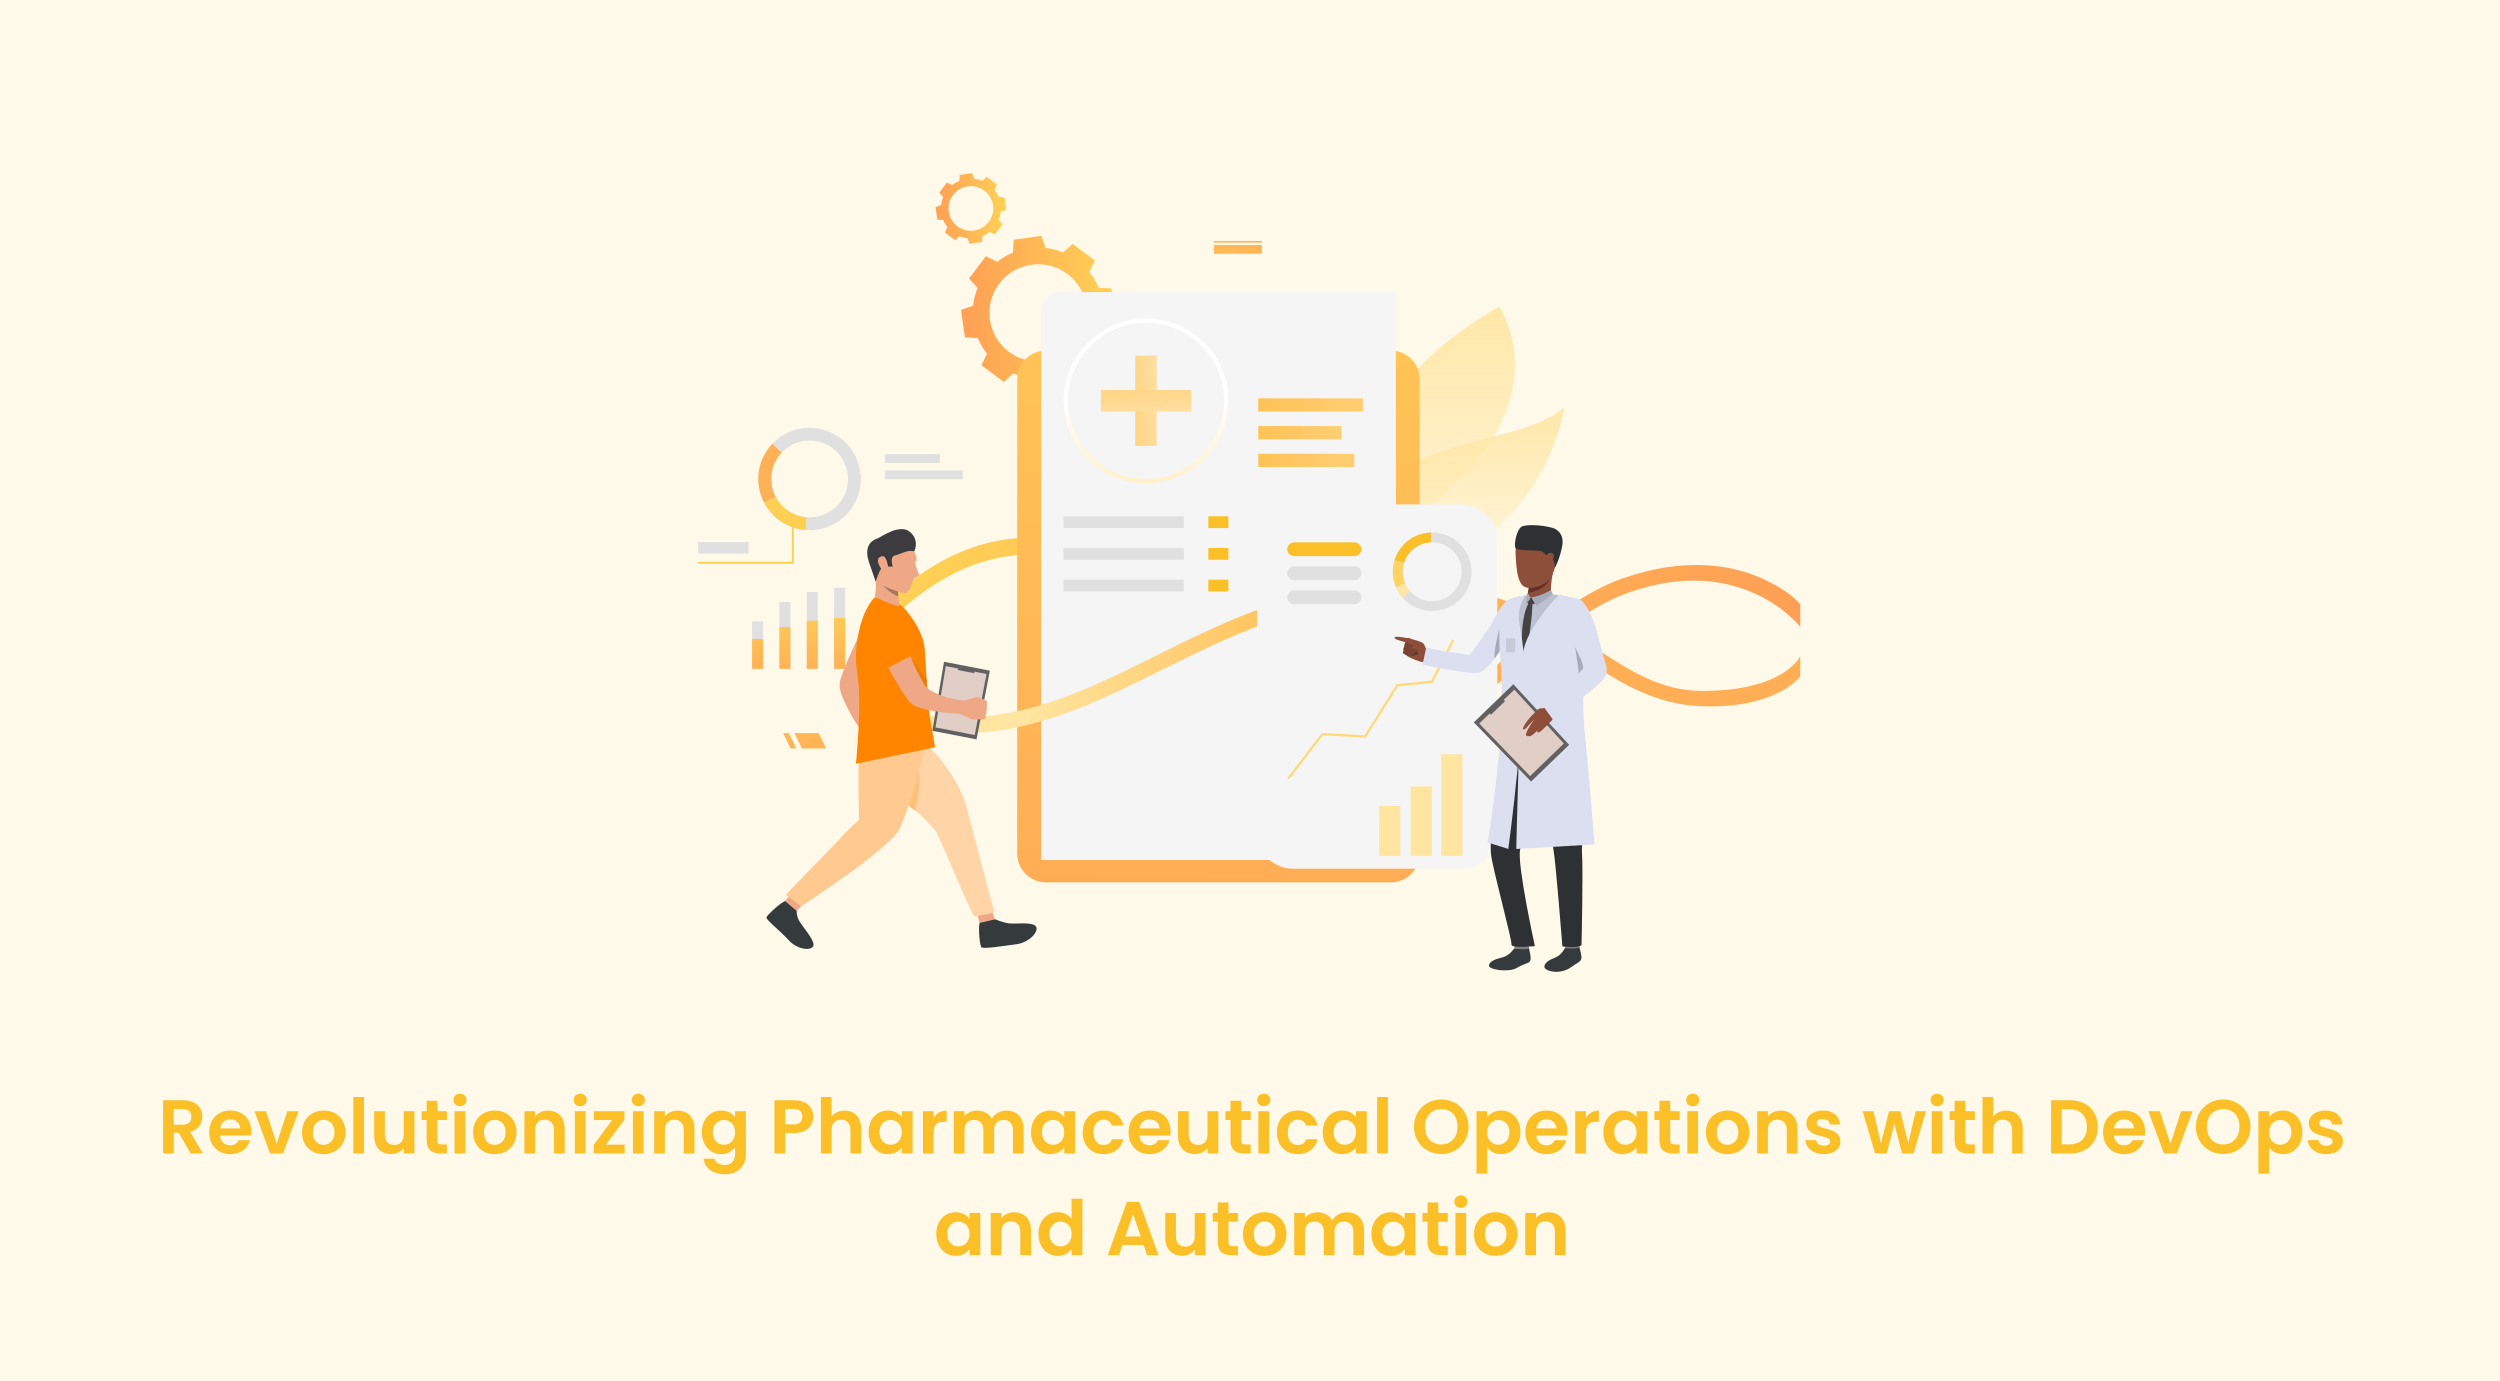 <svg width="590" height="326" viewBox="0 0 590 326" fill="none" xmlns="http://www.w3.org/2000/svg">
<rect width="590" height="326" fill="#FFF9E9"/>
<path d="M45.153 263.561C45.153 262.445 44.523 261.743 43.119 261.743H41.013V265.433H43.119C44.523 265.433 45.153 264.695 45.153 263.561ZM38.493 259.655H43.209C46.233 259.655 47.745 261.401 47.745 263.507C47.745 265.037 46.899 266.585 44.883 267.125L47.889 272.219H44.973L42.201 267.323H41.013V272.219H38.493V259.655ZM54.308 264.155C53.102 264.155 52.148 264.929 51.95 266.297H56.684C56.648 264.983 55.604 264.155 54.308 264.155ZM59.042 269.087C58.502 270.923 56.846 272.381 54.38 272.381C51.482 272.381 49.376 270.365 49.376 267.233C49.376 264.083 51.428 262.085 54.38 262.085C57.26 262.085 59.294 264.047 59.294 267.017C59.294 267.341 59.276 267.665 59.222 267.989H51.932C52.058 269.465 53.066 270.293 54.326 270.293C55.406 270.293 56 269.753 56.324 269.087H59.042ZM60.072 262.247H62.772L65.292 269.897L67.812 262.247H70.494L66.804 272.219H63.744L60.072 262.247ZM81.539 267.233C81.539 270.365 79.235 272.381 76.337 272.381C73.457 272.381 71.279 270.365 71.279 267.233C71.279 264.083 73.529 262.085 76.409 262.085C79.289 262.085 81.539 264.083 81.539 267.233ZM73.835 267.233C73.835 269.213 74.987 270.185 76.337 270.185C77.669 270.185 78.947 269.213 78.947 267.233C78.947 265.235 77.705 264.281 76.373 264.281C75.041 264.281 73.835 265.235 73.835 267.233ZM83.388 272.219V258.899H85.907V272.219H83.388ZM97.811 262.247V272.219H95.273V270.959C94.643 271.805 93.545 272.345 92.303 272.345C89.981 272.345 88.307 270.833 88.307 268.097V262.247H90.827V267.737C90.827 269.339 91.709 270.203 93.041 270.203C94.409 270.203 95.273 269.339 95.273 267.737V262.247H97.811ZM100.694 269.123V264.317H99.506V262.247H100.694V259.781H103.232V262.247H105.464V264.317H103.232V269.141C103.232 269.807 103.502 270.095 104.294 270.095H105.464V272.219H103.88C101.972 272.219 100.694 271.409 100.694 269.123ZM107.276 272.219V262.247H109.796V272.219H107.276ZM108.554 261.059C107.654 261.059 107.006 260.411 107.006 259.583C107.006 258.755 107.654 258.107 108.554 258.107C109.436 258.107 110.102 258.755 110.102 259.583C110.102 260.411 109.436 261.059 108.554 261.059ZM121.916 267.233C121.916 270.365 119.612 272.381 116.714 272.381C113.834 272.381 111.656 270.365 111.656 267.233C111.656 264.083 113.906 262.085 116.786 262.085C119.666 262.085 121.916 264.083 121.916 267.233ZM114.212 267.233C114.212 269.213 115.364 270.185 116.714 270.185C118.046 270.185 119.324 269.213 119.324 267.233C119.324 265.235 118.082 264.281 116.75 264.281C115.418 264.281 114.212 265.235 114.212 267.233ZM130.748 272.219V266.711C130.748 265.109 129.866 264.245 128.534 264.245C127.166 264.245 126.284 265.109 126.284 266.711V272.219H123.764V262.247H126.284V263.489C126.932 262.643 128.012 262.103 129.29 262.103C131.612 262.103 133.268 263.615 133.268 266.369V272.219H130.748ZM135.665 272.219V262.247H138.185V272.219H135.665ZM136.943 261.059C136.043 261.059 135.395 260.411 135.395 259.583C135.395 258.755 136.043 258.107 136.943 258.107C137.825 258.107 138.491 258.755 138.491 259.583C138.491 260.411 137.825 261.059 136.943 261.059ZM147.371 262.247V264.281L142.979 270.149H147.425V272.219H140.117V270.185L144.473 264.317H140.135V262.247H147.371ZM149.376 272.219V262.247H151.896V272.219H149.376ZM150.654 261.059C149.754 261.059 149.106 260.411 149.106 259.583C149.106 258.755 149.754 258.107 150.654 258.107C151.536 258.107 152.202 258.755 152.202 259.583C152.202 260.411 151.536 261.059 150.654 261.059ZM161.37 272.219V266.711C161.37 265.109 160.488 264.245 159.156 264.245C157.788 264.245 156.906 265.109 156.906 266.711V272.219H154.386V262.247H156.906V263.489C157.554 262.643 158.634 262.103 159.912 262.103C162.234 262.103 163.89 263.615 163.89 266.369V272.219H161.37ZM165.638 267.197C165.638 264.083 167.654 262.085 170.192 262.085C171.758 262.085 172.892 262.805 173.486 263.669V262.247H176.024V272.291C176.024 274.991 174.368 277.133 171.092 277.133C168.284 277.133 166.322 275.729 166.07 273.443H168.572C168.824 274.343 169.76 274.937 171.02 274.937C172.406 274.937 173.486 274.145 173.486 272.291V270.743C172.892 271.607 171.758 272.381 170.192 272.381C167.654 272.381 165.638 270.311 165.638 267.197ZM173.486 267.233C173.486 265.343 172.226 264.299 170.84 264.299C169.49 264.299 168.212 265.307 168.212 267.197C168.212 269.087 169.49 270.167 170.84 270.167C172.226 270.167 173.486 269.123 173.486 267.233ZM185.294 265.361H187.292C188.714 265.361 189.344 264.659 189.344 263.543C189.344 262.391 188.714 261.707 187.292 261.707H185.294V265.361ZM191.936 263.543C191.936 265.451 190.64 267.395 187.4 267.395H185.294V272.219H182.774V259.655H187.4C190.424 259.655 191.936 261.365 191.936 263.543ZM193.725 272.219V258.899H196.245V263.489C196.893 262.643 198.009 262.103 199.341 262.103C201.591 262.103 203.229 263.615 203.229 266.369V272.219H200.709V266.711C200.709 265.109 199.827 264.245 198.495 264.245C197.127 264.245 196.245 265.109 196.245 266.711V272.219H193.725ZM204.978 267.197C204.978 264.083 206.994 262.085 209.532 262.085C211.134 262.085 212.232 262.841 212.826 263.669V262.247H215.364V272.219H212.826V270.761C212.232 271.625 211.098 272.381 209.514 272.381C206.994 272.381 204.978 270.311 204.978 267.197ZM212.826 267.233C212.826 265.343 211.566 264.299 210.18 264.299C208.83 264.299 207.552 265.307 207.552 267.197C207.552 269.087 208.83 270.167 210.18 270.167C211.566 270.167 212.826 269.123 212.826 267.233ZM220.345 267.251V272.219H217.825V262.247H220.345V263.795C220.975 262.769 222.019 262.103 223.405 262.103V264.749H222.739C221.245 264.749 220.345 265.325 220.345 267.251ZM239.052 272.219V266.711C239.052 265.127 238.17 264.299 236.838 264.299C235.488 264.299 234.606 265.127 234.606 266.711V272.219H232.086V266.711C232.086 265.127 231.204 264.299 229.872 264.299C228.504 264.299 227.622 265.127 227.622 266.711V272.219H225.102V262.247H227.622V263.453C228.252 262.625 229.314 262.103 230.556 262.103C232.104 262.103 233.382 262.769 234.066 264.011C234.714 262.877 236.028 262.103 237.486 262.103C239.88 262.103 241.572 263.615 241.572 266.369V272.219H239.052ZM243.316 267.197C243.316 264.083 245.332 262.085 247.87 262.085C249.472 262.085 250.57 262.841 251.164 263.669V262.247H253.702V272.219H251.164V270.761C250.57 271.625 249.436 272.381 247.852 272.381C245.332 272.381 243.316 270.311 243.316 267.197ZM251.164 267.233C251.164 265.343 249.904 264.299 248.518 264.299C247.168 264.299 245.89 265.307 245.89 267.197C245.89 269.087 247.168 270.167 248.518 270.167C249.904 270.167 251.164 269.123 251.164 267.233ZM255.515 267.233C255.515 264.101 257.567 262.085 260.447 262.085C262.931 262.085 264.605 263.381 265.145 265.613H262.427C262.139 264.767 261.473 264.227 260.429 264.227C259.025 264.227 258.089 265.289 258.089 267.233C258.089 269.177 259.025 270.221 260.429 270.221C261.473 270.221 262.121 269.753 262.427 268.853H265.145C264.605 270.977 262.931 272.381 260.447 272.381C257.567 272.381 255.515 270.365 255.515 267.233ZM271.275 264.155C270.069 264.155 269.115 264.929 268.917 266.297H273.651C273.615 264.983 272.571 264.155 271.275 264.155ZM276.009 269.087C275.469 270.923 273.813 272.381 271.347 272.381C268.449 272.381 266.343 270.365 266.343 267.233C266.343 264.083 268.395 262.085 271.347 262.085C274.227 262.085 276.261 264.047 276.261 267.017C276.261 267.341 276.243 267.665 276.189 267.989H268.899C269.025 269.465 270.033 270.293 271.293 270.293C272.373 270.293 272.967 269.753 273.291 269.087H276.009ZM287.514 262.247V272.219H284.976V270.959C284.346 271.805 283.248 272.345 282.006 272.345C279.684 272.345 278.01 270.833 278.01 268.097V262.247H280.53V267.737C280.53 269.339 281.412 270.203 282.744 270.203C284.112 270.203 284.976 269.339 284.976 267.737V262.247H287.514ZM290.397 269.123V264.317H289.209V262.247H290.397V259.781H292.935V262.247H295.167V264.317H292.935V269.141C292.935 269.807 293.205 270.095 293.997 270.095H295.167V272.219H293.583C291.675 272.219 290.397 271.409 290.397 269.123ZM296.979 272.219V262.247H299.499V272.219H296.979ZM298.257 261.059C297.357 261.059 296.709 260.411 296.709 259.583C296.709 258.755 297.357 258.107 298.257 258.107C299.139 258.107 299.805 258.755 299.805 259.583C299.805 260.411 299.139 261.059 298.257 261.059ZM301.341 267.233C301.341 264.101 303.393 262.085 306.273 262.085C308.757 262.085 310.431 263.381 310.971 265.613H308.253C307.965 264.767 307.299 264.227 306.255 264.227C304.851 264.227 303.915 265.289 303.915 267.233C303.915 269.177 304.851 270.221 306.255 270.221C307.299 270.221 307.947 269.753 308.253 268.853H310.971C310.431 270.977 308.757 272.381 306.273 272.381C303.393 272.381 301.341 270.365 301.341 267.233ZM312.169 267.197C312.169 264.083 314.185 262.085 316.723 262.085C318.325 262.085 319.423 262.841 320.017 263.669V262.247H322.555V272.219H320.017V270.761C319.423 271.625 318.289 272.381 316.705 272.381C314.185 272.381 312.169 270.311 312.169 267.197ZM320.017 267.233C320.017 265.343 318.757 264.299 317.371 264.299C316.021 264.299 314.743 265.307 314.743 267.197C314.743 269.087 316.021 270.167 317.371 270.167C318.757 270.167 320.017 269.123 320.017 267.233ZM325.016 272.219V258.899H327.536V272.219H325.016ZM346.573 265.901C346.573 269.681 343.711 272.345 340.147 272.345C336.601 272.345 333.703 269.681 333.703 265.901C333.703 262.139 336.601 259.475 340.147 259.475C343.729 259.475 346.573 262.139 346.573 265.901ZM336.295 265.901C336.295 268.457 337.861 270.095 340.147 270.095C342.415 270.095 343.981 268.457 343.981 265.901C343.981 263.345 342.415 261.743 340.147 261.743C337.861 261.743 336.295 263.345 336.295 265.901ZM350.968 263.687C351.562 262.841 352.714 262.085 354.262 262.085C356.818 262.085 358.816 264.083 358.816 267.197C358.816 270.311 356.818 272.381 354.262 272.381C352.696 272.381 351.58 271.607 350.968 270.797V276.971H348.448V262.247H350.968V263.687ZM356.242 267.197C356.242 265.307 354.964 264.299 353.596 264.299C352.246 264.299 350.968 265.343 350.968 267.233C350.968 269.123 352.246 270.167 353.596 270.167C354.964 270.167 356.242 269.087 356.242 267.197ZM364.931 264.155C363.725 264.155 362.771 264.929 362.573 266.297H367.307C367.271 264.983 366.227 264.155 364.931 264.155ZM369.665 269.087C369.125 270.923 367.469 272.381 365.003 272.381C362.105 272.381 359.999 270.365 359.999 267.233C359.999 264.083 362.051 262.085 365.003 262.085C367.883 262.085 369.917 264.047 369.917 267.017C369.917 267.341 369.899 267.665 369.845 267.989H362.555C362.681 269.465 363.689 270.293 364.949 270.293C366.029 270.293 366.623 269.753 366.947 269.087H369.665ZM374.277 267.251V272.219H371.757V262.247H374.277V263.795C374.907 262.769 375.951 262.103 377.337 262.103V264.749H376.671C375.177 264.749 374.277 265.325 374.277 267.251ZM378.386 267.197C378.386 264.083 380.402 262.085 382.94 262.085C384.542 262.085 385.64 262.841 386.234 263.669V262.247H388.772V272.219H386.234V270.761C385.64 271.625 384.506 272.381 382.922 272.381C380.402 272.381 378.386 270.311 378.386 267.197ZM386.234 267.233C386.234 265.343 384.974 264.299 383.588 264.299C382.238 264.299 380.96 265.307 380.96 267.197C380.96 269.087 382.238 270.167 383.588 270.167C384.974 270.167 386.234 269.123 386.234 267.233ZM391.629 269.123V264.317H390.441V262.247H391.629V259.781H394.167V262.247H396.399V264.317H394.167V269.141C394.167 269.807 394.437 270.095 395.229 270.095H396.399V272.219H394.815C392.907 272.219 391.629 271.409 391.629 269.123ZM398.212 272.219V262.247H400.732V272.219H398.212ZM399.49 261.059C398.59 261.059 397.942 260.411 397.942 259.583C397.942 258.755 398.59 258.107 399.49 258.107C400.372 258.107 401.038 258.755 401.038 259.583C401.038 260.411 400.372 261.059 399.49 261.059ZM412.851 267.233C412.851 270.365 410.547 272.381 407.649 272.381C404.769 272.381 402.591 270.365 402.591 267.233C402.591 264.083 404.841 262.085 407.721 262.085C410.601 262.085 412.851 264.083 412.851 267.233ZM405.147 267.233C405.147 269.213 406.299 270.185 407.649 270.185C408.981 270.185 410.259 269.213 410.259 267.233C410.259 265.235 409.017 264.281 407.685 264.281C406.353 264.281 405.147 265.235 405.147 267.233ZM421.684 272.219V266.711C421.684 265.109 420.802 264.245 419.47 264.245C418.102 264.245 417.22 265.109 417.22 266.711V272.219H414.7V262.247H417.22V263.489C417.868 262.643 418.948 262.103 420.226 262.103C422.548 262.103 424.204 263.615 424.204 266.369V272.219H421.684ZM434.34 269.375C434.34 271.085 432.846 272.381 430.416 272.381C427.914 272.381 426.168 270.923 426.06 269.069H428.598C428.688 269.825 429.39 270.401 430.398 270.401C431.388 270.401 431.928 269.951 431.928 269.375C431.928 267.593 426.294 268.727 426.294 265.073C426.294 263.417 427.77 262.085 430.236 262.085C432.648 262.085 434.106 263.399 434.25 265.379H431.838C431.766 264.605 431.154 264.083 430.164 264.083C429.228 264.083 428.742 264.461 428.742 265.037C428.742 266.855 434.268 265.721 434.34 269.375ZM442.516 272.219L439.582 262.247H442.138L443.902 269.843L445.81 262.247H448.474L450.346 269.825L452.11 262.247H454.522L451.606 272.219H448.888L447.07 265.253L445.252 272.219H442.516ZM455.886 272.219V262.247H458.406V272.219H455.886ZM457.164 261.059C456.264 261.059 455.616 260.411 455.616 259.583C455.616 258.755 456.264 258.107 457.164 258.107C458.046 258.107 458.712 258.755 458.712 259.583C458.712 260.411 458.046 261.059 457.164 261.059ZM461.291 269.123V264.317H460.103V262.247H461.291V259.781H463.829V262.247H466.061V264.317H463.829V269.141C463.829 269.807 464.099 270.095 464.891 270.095H466.061V272.219H464.477C462.569 272.219 461.291 271.409 461.291 269.123ZM467.874 272.219V258.899H470.394V263.489C471.042 262.643 472.158 262.103 473.49 262.103C475.74 262.103 477.378 263.615 477.378 266.369V272.219H474.858V266.711C474.858 265.109 473.976 264.245 472.644 264.245C471.276 264.245 470.394 265.109 470.394 266.711V272.219H467.874ZM488.455 259.655C492.469 259.655 495.079 262.139 495.079 265.955C495.079 269.753 492.469 272.219 488.455 272.219H484.063V259.655H488.455ZM486.583 270.077H488.365C491.011 270.077 492.505 268.565 492.505 265.955C492.505 263.345 491.011 261.779 488.365 261.779H486.583V270.077ZM501.25 264.155C500.044 264.155 499.09 264.929 498.892 266.297H503.626C503.59 264.983 502.546 264.155 501.25 264.155ZM505.984 269.087C505.444 270.923 503.788 272.381 501.322 272.381C498.424 272.381 496.318 270.365 496.318 267.233C496.318 264.083 498.37 262.085 501.322 262.085C504.202 262.085 506.236 264.047 506.236 267.017C506.236 267.341 506.218 267.665 506.164 267.989H498.874C499 269.465 500.008 270.293 501.268 270.293C502.348 270.293 502.942 269.753 503.266 269.087H505.984ZM507.013 262.247H509.713L512.233 269.897L514.753 262.247H517.435L513.745 272.219H510.685L507.013 262.247ZM531.108 265.901C531.108 269.681 528.246 272.345 524.682 272.345C521.136 272.345 518.238 269.681 518.238 265.901C518.238 262.139 521.136 259.475 524.682 259.475C528.264 259.475 531.108 262.139 531.108 265.901ZM520.83 265.901C520.83 268.457 522.396 270.095 524.682 270.095C526.95 270.095 528.516 268.457 528.516 265.901C528.516 263.345 526.95 261.743 524.682 261.743C522.396 261.743 520.83 263.345 520.83 265.901ZM535.503 263.687C536.097 262.841 537.249 262.085 538.797 262.085C541.353 262.085 543.351 264.083 543.351 267.197C543.351 270.311 541.353 272.381 538.797 272.381C537.231 272.381 536.115 271.607 535.503 270.797V276.971H532.983V262.247H535.503V263.687ZM540.777 267.197C540.777 265.307 539.499 264.299 538.131 264.299C536.781 264.299 535.503 265.343 535.503 267.233C535.503 269.123 536.781 270.167 538.131 270.167C539.499 270.167 540.777 269.087 540.777 267.197ZM552.922 269.375C552.922 271.085 551.428 272.381 548.998 272.381C546.496 272.381 544.75 270.923 544.642 269.069H547.18C547.27 269.825 547.972 270.401 548.98 270.401C549.97 270.401 550.51 269.951 550.51 269.375C550.51 267.593 544.876 268.727 544.876 265.073C544.876 263.417 546.352 262.085 548.818 262.085C551.23 262.085 552.688 263.399 552.832 265.379H550.42C550.348 264.605 549.736 264.083 548.746 264.083C547.81 264.083 547.324 264.461 547.324 265.037C547.324 266.855 552.85 265.721 552.922 269.375ZM220.965 291.197C220.965 288.083 222.981 286.085 225.519 286.085C227.121 286.085 228.219 286.841 228.813 287.669V286.247H231.351V296.219H228.813V294.761C228.219 295.625 227.085 296.381 225.501 296.381C222.981 296.381 220.965 294.311 220.965 291.197ZM228.813 291.233C228.813 289.343 227.553 288.299 226.167 288.299C224.817 288.299 223.539 289.307 223.539 291.197C223.539 293.087 224.817 294.167 226.167 294.167C227.553 294.167 228.813 293.123 228.813 291.233ZM240.796 296.219V290.711C240.796 289.109 239.914 288.245 238.582 288.245C237.214 288.245 236.332 289.109 236.332 290.711V296.219H233.812V286.247H236.332V287.489C236.98 286.643 238.06 286.103 239.338 286.103C241.66 286.103 243.316 287.615 243.316 290.369V296.219H240.796ZM245.065 291.197C245.065 288.083 247.081 286.085 249.637 286.085C250.951 286.085 252.211 286.697 252.895 287.633V282.899H255.451V296.219H252.895V294.743C252.301 295.661 251.185 296.381 249.619 296.381C247.081 296.381 245.065 294.311 245.065 291.197ZM252.913 291.233C252.913 289.343 251.653 288.299 250.267 288.299C248.917 288.299 247.639 289.307 247.639 291.197C247.639 293.087 248.917 294.167 250.267 294.167C251.653 294.167 252.913 293.123 252.913 291.233ZM270.733 296.219L269.905 293.825H264.901L264.073 296.219H261.427L265.945 283.637H268.879L273.397 296.219H270.733ZM269.221 291.809L267.403 286.553L265.585 291.809H269.221ZM284.5 286.247V296.219H281.962V294.959C281.332 295.805 280.234 296.345 278.992 296.345C276.67 296.345 274.996 294.833 274.996 292.097V286.247H277.516V291.737C277.516 293.339 278.398 294.203 279.73 294.203C281.098 294.203 281.962 293.339 281.962 291.737V286.247H284.5ZM287.382 293.123V288.317H286.194V286.247H287.382V283.781H289.92V286.247H292.152V288.317H289.92V293.141C289.92 293.807 290.19 294.095 290.982 294.095H292.152V296.219H290.568C288.66 296.219 287.382 295.409 287.382 293.123ZM303.595 291.233C303.595 294.365 301.291 296.381 298.393 296.381C295.513 296.381 293.335 294.365 293.335 291.233C293.335 288.083 295.585 286.085 298.465 286.085C301.345 286.085 303.595 288.083 303.595 291.233ZM295.891 291.233C295.891 293.213 297.043 294.185 298.393 294.185C299.725 294.185 301.003 293.213 301.003 291.233C301.003 289.235 299.761 288.281 298.429 288.281C297.097 288.281 295.891 289.235 295.891 291.233ZM319.393 296.219V290.711C319.393 289.127 318.511 288.299 317.179 288.299C315.829 288.299 314.947 289.127 314.947 290.711V296.219H312.427V290.711C312.427 289.127 311.545 288.299 310.213 288.299C308.845 288.299 307.963 289.127 307.963 290.711V296.219H305.443V286.247H307.963V287.453C308.593 286.625 309.655 286.103 310.897 286.103C312.445 286.103 313.723 286.769 314.407 288.011C315.055 286.877 316.369 286.103 317.827 286.103C320.221 286.103 321.913 287.615 321.913 290.369V296.219H319.393ZM323.656 291.197C323.656 288.083 325.673 286.085 328.211 286.085C329.813 286.085 330.911 286.841 331.505 287.669V286.247H334.043V296.219H331.505V294.761C330.911 295.625 329.777 296.381 328.193 296.381C325.673 296.381 323.656 294.311 323.656 291.197ZM331.505 291.233C331.505 289.343 330.245 288.299 328.859 288.299C327.509 288.299 326.231 289.307 326.231 291.197C326.231 293.087 327.509 294.167 328.859 294.167C330.245 294.167 331.505 293.123 331.505 291.233ZM336.9 293.123V288.317H335.712V286.247H336.9V283.781H339.438V286.247H341.67V288.317H339.438V293.141C339.438 293.807 339.708 294.095 340.5 294.095H341.67V296.219H340.086C338.178 296.219 336.9 295.409 336.9 293.123ZM343.482 296.219V286.247H346.002V296.219H343.482ZM344.76 285.059C343.86 285.059 343.212 284.411 343.212 283.583C343.212 282.755 343.86 282.107 344.76 282.107C345.642 282.107 346.308 282.755 346.308 283.583C346.308 284.411 345.642 285.059 344.76 285.059ZM358.122 291.233C358.122 294.365 355.818 296.381 352.92 296.381C350.04 296.381 347.862 294.365 347.862 291.233C347.862 288.083 350.112 286.085 352.992 286.085C355.872 286.085 358.122 288.083 358.122 291.233ZM350.418 291.233C350.418 293.213 351.57 294.185 352.92 294.185C354.252 294.185 355.53 293.213 355.53 291.233C355.53 289.235 354.288 288.281 352.956 288.281C351.624 288.281 350.418 289.235 350.418 291.233ZM366.955 296.219V290.711C366.955 289.109 366.073 288.245 364.741 288.245C363.373 288.245 362.491 289.109 362.491 290.711V296.219H359.971V286.247H362.491V287.489C363.139 286.643 364.219 286.103 365.497 286.103C367.819 286.103 369.475 287.615 369.475 290.369V296.219H366.955Z" fill="#FBC028"/>
<path d="M479 26H111V253.604H479V26Z" fill="#FFF9E9"/>
<path d="M230.745 79.793C231.305 81.135 232.046 82.371 232.932 83.478L231.632 86.201L234.258 88.168L236.883 90.134L239.137 88.126C240.45 88.666 241.846 89.03 243.292 89.191L244.301 92.032L247.55 91.569L250.799 91.106L250.97 88.096C252.313 87.537 253.551 86.797 254.66 85.912L257.387 87.211L259.356 84.589L261.325 81.967L259.314 79.716C259.855 78.405 260.22 77.011 260.38 75.566L263.226 74.559L262.762 71.315L262.298 68.07L259.284 67.9C258.724 66.558 257.984 65.322 257.097 64.215L258.397 61.491L255.772 59.525L253.146 57.558L250.892 59.567C249.579 59.026 248.183 58.662 246.737 58.502L245.73 55.66L242.481 56.123L239.232 56.587L239.061 59.597C237.717 60.155 236.48 60.895 235.371 61.78L232.644 60.482L230.675 63.104L228.706 65.726L230.717 67.977C230.176 69.288 229.811 70.682 229.65 72.126L226.805 73.133L227.268 76.378L227.732 79.622L230.747 79.793H230.745ZM243.389 62.477C249.677 61.58 255.503 65.945 256.401 72.223C257.299 78.502 252.93 84.32 246.641 85.217C240.353 86.114 234.528 81.749 233.63 75.471C232.732 69.191 237.102 63.374 243.389 62.477Z" fill="url(#paint0_linear_2017_34884)"/>
<path d="M222.596 51.926C222.853 52.541 223.192 53.107 223.599 53.615L223.003 54.863L224.207 55.764L225.41 56.666L226.444 55.745C227.045 55.993 227.686 56.159 228.348 56.233L228.811 57.536L230.3 57.324L231.789 57.111L231.868 55.731C232.483 55.475 233.051 55.136 233.559 54.73L234.809 55.325L235.712 54.123L236.614 52.922L235.693 51.89C235.941 51.289 236.107 50.649 236.181 49.988L237.486 49.527L237.273 48.04L237.06 46.552L235.679 46.474C235.422 45.859 235.083 45.292 234.676 44.785L235.272 43.536L234.069 42.635L232.865 41.734L231.832 42.654C231.23 42.406 230.589 42.24 229.927 42.166L229.465 40.863L227.975 41.076L226.486 41.289L226.407 42.669C225.792 42.925 225.224 43.264 224.716 43.671L223.466 43.076L222.563 44.277L221.661 45.479L222.583 46.511C222.334 47.112 222.168 47.752 222.094 48.413L220.789 48.875L221.002 50.362L221.215 51.85L222.596 51.928V51.926ZM228.392 43.987C231.276 43.576 233.946 45.577 234.357 48.455C234.768 51.334 232.765 54.001 229.883 54.411C227 54.822 224.33 52.822 223.918 49.944C223.507 47.064 225.51 44.398 228.392 43.987Z" fill="url(#paint1_linear_2017_34884)"/>
<path d="M284.784 117H284.023V196.679H284.784V117Z" fill="#F3F3F3"/>
<path d="M292.589 107.184H284.391V109.26H292.589V107.184Z" fill="white"/>
<path d="M290.95 111.027H284.391V113.104H290.95V111.027Z" fill="white"/>
<path d="M293.376 201.402H284.773V204.171H293.376V201.402Z" fill="white"/>
<path d="M315.963 89.223C315.963 89.223 332.604 108.925 322.048 121.684C311.492 134.442 308.588 121.933 308.588 121.933C308.588 121.933 302.27 123.104 313.212 107.146C318.37 99.625 315.963 89.223 315.963 89.223Z" fill="url(#paint2_linear_2017_34884)"/>
<path d="M353.812 72.344C353.812 72.344 366.766 91.311 344.213 113.16C321.66 135.009 323.337 148.04 323.337 148.04C323.337 148.04 300.278 103.261 353.813 72.344H353.812Z" fill="url(#paint3_linear_2017_34884)"/>
<path d="M319.335 138.649C310.305 139.463 320.783 115.082 334.889 108.717C348.996 102.352 360.931 102.891 369.179 96.176C369.179 96.176 363.8 134.642 319.335 138.649Z" fill="url(#paint4_linear_2017_34884)"/>
<path d="M263.284 117H262.523V196.679H263.284V117Z" fill="#F3F3F3"/>
<path d="M317.362 117H316.602V196.679H317.362V117Z" fill="#F3F3F3"/>
<path d="M221.787 107.184H208.836V109.26H221.787V107.184Z" fill="#E0E0E0"/>
<path d="M227.207 111.027H208.836V113.104H227.207V111.027Z" fill="#E0E0E0"/>
<path d="M277.518 107.184H262.312V109.26H277.518V107.184Z" fill="white"/>
<path d="M272.035 111.027H262.312V113.104H272.035V111.027Z" fill="white"/>
<path d="M326.783 107.184H317.359V109.26H326.783V107.184Z" fill="white"/>
<path d="M328.342 111.027H317.359V113.104H328.342V111.027Z" fill="white"/>
<path d="M271.493 201.402H262.891V204.171H271.493V201.402Z" fill="white"/>
<path d="M325.962 201.402H317.359V204.171H325.962V201.402Z" fill="white"/>
<path d="M328.544 172.107C340.992 172.107 350.867 163.746 360.533 155.563C367.863 149.357 375.467 143.011 384.244 139.882C411.033 130.33 424.738 147.772 424.861 147.925V142.62C424.716 142.438 422.272 139.268 415.199 136.241C408.759 133.486 397.956 131.287 383.053 136.463C373.612 139.743 365.771 146.381 358.189 152.802C342.807 165.825 329.522 177.072 306.452 159.455C288.978 146.111 272.507 133.396 256.3 128.751C240.448 124.207 223.922 127.533 208.453 142.982L208.567 147.8C241.427 114.841 269.406 135.722 304.251 162.33C313.481 169.378 321.433 172.107 328.544 172.108V172.107Z" fill="url(#paint5_linear_2017_34884)"/>
<path d="M180.098 146.645H177.5V157.849H180.098V146.645Z" fill="#E0E0E0"/>
<path d="M186.544 142.09H183.945V157.847H186.544V142.09Z" fill="#E0E0E0"/>
<path d="M192.997 139.719H190.398V157.85H192.997V139.719Z" fill="#E0E0E0"/>
<path d="M199.45 138.727H196.852V157.848H199.45V138.727Z" fill="#E0E0E0"/>
<path d="M180.098 150.816H177.5V157.846H180.098V150.816Z" fill="url(#paint6_linear_2017_34884)"/>
<path d="M186.544 147.961H183.945V157.846H186.544V147.961Z" fill="url(#paint7_linear_2017_34884)"/>
<path d="M192.997 146.473H190.398V157.848H192.997V146.473Z" fill="url(#paint8_linear_2017_34884)"/>
<path d="M199.45 145.848H196.852V157.844H199.45V145.848Z" fill="url(#paint9_linear_2017_34884)"/>
<path d="M246.889 208.25H328.231C332.004 208.25 335.062 205.195 335.062 201.428V89.55C335.062 85.782 332.004 82.727 328.231 82.727L246.889 82.727C243.116 82.727 240.058 85.782 240.058 89.55V201.428C240.058 205.195 243.116 208.25 246.889 208.25Z" fill="url(#paint10_linear_2017_34884)"/>
<path d="M250.275 68.922H329.449V202.953H245.688V73.504C245.688 70.975 247.743 68.923 250.274 68.923L250.275 68.922Z" fill="#F5F5F5"/>
<path d="M321.642 94.008H296.945V97.127H321.642V94.008Z" fill="url(#paint11_linear_2017_34884)"/>
<path d="M319.616 107.086H296.945V110.205H319.616V107.086Z" fill="url(#paint12_linear_2017_34884)"/>
<path d="M316.561 100.551H296.945V103.67H316.561V100.551Z" fill="url(#paint13_linear_2017_34884)"/>
<path d="M270.461 114.018C267.655 114.018 264.949 113.436 262.421 112.286C255.488 109.14 251.008 102.194 251.008 94.591C251.008 83.879 259.735 75.164 270.462 75.164C281.189 75.164 289.915 83.879 289.915 94.591C289.915 102.194 285.436 109.14 278.501 112.286C275.972 113.436 273.267 114.017 270.462 114.017L270.461 114.018ZM270.461 76.191C260.3 76.191 252.033 84.446 252.033 94.592C252.033 101.794 256.277 108.373 262.845 111.354C265.24 112.442 267.802 112.994 270.459 112.994C273.117 112.994 275.679 112.442 278.074 111.354C284.641 108.374 288.885 101.794 288.885 94.592C288.885 84.446 280.619 76.191 270.458 76.191H270.461Z" fill="url(#paint14_linear_2017_34884)"/>
<path d="M279.37 121.84H250.992V124.621H279.37V121.84Z" fill="#E0E0E0"/>
<path d="M279.37 129.32H250.992V132.102H279.37V129.32Z" fill="#E0E0E0"/>
<path d="M279.37 136.805H250.992V139.586H279.37V136.805Z" fill="#E0E0E0"/>
<path d="M289.901 121.84H285.164V124.621H289.901V121.84Z" fill="#FBC028"/>
<path d="M289.901 129.32H285.164V132.102H289.901V129.32Z" fill="#FBC028"/>
<path d="M289.901 136.805H285.164V139.586H289.901V136.805Z" fill="#FBC028"/>
<path d="M227.3 173.005C244.165 173.005 258.827 165.724 274.111 158.133C292.981 148.763 312.493 139.074 338.49 141.727C355.09 143.421 365.511 150.172 374.704 156.128C383.027 161.521 390.897 166.265 401.556 166.669C418.78 167.323 424.756 159.986 424.857 159.539V154.831C424.835 154.912 421.074 163.146 401.574 163.049C391.971 163.001 384.883 158.408 376.676 153.091C367.139 146.911 356.33 139.908 338.859 138.125C311.82 135.365 291.83 145.292 272.499 154.891C252.271 164.937 232.969 174.356 208.562 166.184V170.054C215.52 172.384 221.084 173.003 227.302 173.003L227.3 173.005Z" fill="url(#paint15_linear_2017_34884)"/>
<g style="mix-blend-mode:hard-light">
<path d="M305.18 119.035H344.846C349.545 119.035 353.362 122.845 353.362 127.54V196.508C353.362 201.201 349.546 205.013 344.846 205.013H305.18C300.481 205.013 296.664 201.203 296.664 196.508V127.54C296.664 122.846 300.479 119.035 305.18 119.035Z" fill="#F5F5F5"/>
</g>
<path d="M346.726 131.817C345.337 127.938 341.623 125.555 337.709 125.672C336.762 125.701 335.803 125.876 334.861 126.212C332.011 127.23 329.967 129.497 329.127 132.176C328.545 134.032 328.541 136.086 329.248 138.059C329.319 138.255 329.395 138.449 329.476 138.638C329.847 139.492 330.335 140.265 330.914 140.944C333.342 143.796 337.372 145 341.111 143.665C345.937 141.941 348.45 136.637 346.725 131.817H346.726ZM340.33 141.481C337.527 142.483 334.506 141.579 332.685 139.442C332.251 138.932 331.885 138.353 331.607 137.712C331.545 137.571 331.488 137.427 331.436 137.279C330.906 135.799 330.909 134.26 331.346 132.868C331.975 130.859 333.508 129.159 335.645 128.397C336.351 128.145 337.07 128.013 337.781 127.991C340.714 127.903 343.499 129.689 344.541 132.599C345.836 136.212 343.951 140.19 340.333 141.483L340.33 141.481Z" fill="#E0E0E0"/>
<path d="M331.335 132.868L329.117 132.176C329.957 129.497 332.001 127.23 334.852 126.211C335.793 125.876 336.752 125.7 337.699 125.672L337.769 127.991C337.059 128.013 336.34 128.144 335.633 128.396C333.497 129.16 331.964 130.859 331.334 132.868H331.335Z" fill="#FBC028"/>
<path d="M331.606 137.715L329.476 138.641C329.394 138.452 329.317 138.26 329.248 138.063C328.541 136.09 328.545 134.036 329.127 132.18L331.345 132.872C330.908 134.263 330.906 135.803 331.435 137.283C331.487 137.429 331.545 137.574 331.606 137.716V137.715Z" fill="#FFD362"/>
<path d="M330.923 140.944C330.344 140.265 329.856 139.492 329.484 138.637L331.614 137.711C331.892 138.352 332.258 138.932 332.692 139.441L330.923 140.944Z" fill="#FFE6A7"/>
<path d="M337.909 185.602H332.906V201.982H337.909V185.602Z" fill="#FFE5A0"/>
<path d="M330.472 190.199H325.469V201.986H330.472V190.199Z" fill="#FFE5A0"/>
<path d="M345.128 178.012H340.125V201.985H345.128V178.012Z" fill="#FFE5A0"/>
<path d="M304.24 183.908L303.805 183.575L311.957 172.982L322.019 173.527L329.606 161.462L337.779 160.618L342.691 150.918L343.18 151.165L338.133 161.133L329.927 161.978L322.312 174.091L312.216 173.544L304.24 183.908Z" fill="#FFDA78"/>
<path d="M319.657 131.244H305.431C304.533 131.244 303.805 130.517 303.805 129.62C303.805 128.723 304.533 127.996 305.431 127.996H319.657C320.555 127.996 321.284 128.723 321.284 129.62C321.284 130.517 320.555 131.244 319.657 131.244Z" fill="#FBC028"/>
<path d="M319.657 136.908H305.431C304.533 136.908 303.805 136.181 303.805 135.284C303.805 134.387 304.533 133.66 305.431 133.66H319.657C320.555 133.66 321.284 134.387 321.284 135.284C321.284 136.181 320.555 136.908 319.657 136.908Z" fill="#E0E0E0"/>
<path d="M319.657 142.576H305.431C304.533 142.576 303.805 141.849 303.805 140.952C303.805 140.055 304.533 139.328 305.431 139.328H319.657C320.555 139.328 321.284 140.055 321.284 140.952C321.284 141.849 320.555 142.576 319.657 142.576Z" fill="#E0E0E0"/>
<path d="M189.253 176.642H194.98L193.228 173.012H187.5L189.253 176.642Z" fill="url(#paint16_linear_2017_34884)"/>
<path d="M186.565 176.642H187.93L186.178 173.012H184.812L186.565 176.642Z" fill="url(#paint17_linear_2017_34884)"/>
<path d="M286.466 59.883H297.805V57.831H286.466V59.883Z" fill="url(#paint18_linear_2017_34884)"/>
<path d="M286.466 57.258H297.805V56.872H286.466V57.258Z" fill="url(#paint19_linear_2017_34884)"/>
<path d="M206.208 171.122C206.208 171.122 204.561 171.938 203.002 172.091C203.002 172.091 201.529 169.934 200.666 168.319C198.609 164.465 198.002 162.663 198.177 161.183C198.493 158.525 203.729 147.887 203.729 147.887L209.542 150.126L205.092 158.024C204.676 158.833 204.141 160.149 203.587 161.219C202.861 162.621 203.735 165.83 204.252 167.17C204.252 167.17 205.2 169.766 206.208 171.122Z" fill="#EEA886"/>
<path d="M188.039 214.938C188.039 214.938 187.868 215.901 188.535 217.186C189.202 218.472 192.191 221.748 191.984 223.093C191.778 224.438 188.325 224.28 186.157 221.911C183.988 219.541 180.766 217.082 180.886 216.514C181.005 215.945 184.257 212.99 185.389 212.597C186.519 212.205 188.04 214.938 188.04 214.938H188.039Z" fill="#353A3D"/>
<path d="M189.234 213.67L188.012 214.983L185.266 212.646L186.528 211.184L189.234 213.67Z" fill="#EEA886"/>
<path d="M185.462 211.185C186.802 209.668 197.616 198.618 197.616 198.618C203.131 192.269 205.289 192.102 205.289 192.102C205.289 192.102 206.682 192.131 208.574 192.389C208.845 192.427 209.732 192.418 210.016 192.463C213.528 193.031 213.625 192.632 212.341 195.505C210.23 200.229 189.059 213.859 189.059 213.859L185.461 211.185H185.462Z" fill="#FFC98F"/>
<path d="M234.86 216.95C234.86 216.95 236.594 217.705 238.123 217.914C239.651 218.122 243.332 217.516 244.378 218.519C245.423 219.522 243.17 222.423 239.778 222.856C236.387 223.288 232.044 224.005 231.622 223.554C231.2 223.102 230.848 219.041 231.197 217.819C231.548 216.597 234.86 216.95 234.86 216.95Z" fill="#353A3D"/>
<path d="M234.128 215.152L234.856 216.947L231.193 217.815L230.641 215.894L234.128 215.152Z" fill="#EEA886"/>
<path d="M228.637 192.462C228.637 192.462 227.147 186.786 230.648 200.159C230.648 200.159 234.337 214.428 234.742 215.24C234.838 215.432 230.117 216.295 230.03 216.261C229.208 215.933 221.858 197.651 220.031 194.274C218.422 191.302 228.636 192.462 228.636 192.462H228.637Z" fill="#FFD4A6"/>
<path d="M228.627 192.464L221.28 196.685C221.28 196.685 218.389 193.139 216.474 191.691C216.277 191.545 216.081 191.396 215.881 191.241C215.598 191.028 215.315 190.81 215.033 190.588C214.828 190.427 214.62 190.263 214.417 190.101C213.018 188.985 211.71 187.859 210.99 187.026C208.908 184.626 213.465 169.453 219.218 176.22C219.218 176.22 226.931 183.452 228.628 192.464H228.627Z" fill="#FFD4A6"/>
<path d="M218.764 174.426C218.764 174.426 215.143 191.04 211.574 196.691C211.574 196.691 205.514 194.651 202.73 193.562C202.73 193.562 202.46 181.555 202.729 178.418C202.979 175.491 218.764 174.427 218.764 174.427V174.426Z" fill="#FFC98F"/>
<path d="M202.001 180.243C202.001 180.243 203.528 165.314 202.263 158.368C201.422 153.75 202.639 146.257 205.411 142.214C205.747 141.722 206.096 141.285 206.456 140.914C206.456 140.914 212.052 142.393 212.613 142.784C212.693 142.84 213.298 143.374 214.065 144.311C215.657 146.262 218.009 149.793 218.238 153.221C218.404 155.714 218.541 158.005 218.697 160.366C218.744 161.085 218.794 161.81 218.845 162.551C218.971 164.329 219.114 166.191 219.292 168.242C219.391 169.384 220.162 173.005 220.669 176.345L202 180.243H202.001Z" fill="#FF8400"/>
<path d="M215.885 191.239C215.602 191.026 215.32 190.807 215.037 190.585C214.832 190.425 214.625 190.261 214.422 190.098C214.716 189.163 216.312 184.895 216.939 181.848C216.939 181.848 217.402 186.594 215.886 191.239H215.885Z" fill="#FFC07C"/>
<path d="M218.85 162.554C218.85 162.554 215.593 167.498 215.016 155.289L218.702 160.369C218.749 161.088 218.799 161.813 218.85 162.554Z" fill="#EB7C05"/>
<path d="M206.468 140.915C206.468 140.915 207.051 137.687 206.372 135.809C205.693 133.933 211.941 138.973 211.941 138.973C211.941 138.973 211.941 139.233 211.951 139.625C211.959 139.93 211.976 140.314 212.004 140.717C212.061 141.485 212.162 142.323 212.352 142.803C212.771 143.86 206.468 140.915 206.468 140.915Z" fill="#EEA886"/>
<path d="M215.496 129.599C215.496 129.599 216.814 132.077 216.15 132.456C215.602 132.77 216.772 135.2 216.924 135.597C217.077 135.994 215.931 136.274 215.686 136.526C215.44 136.779 214.7 139.91 213.756 139.997C212.813 140.086 208.577 138.583 207.428 137.374C206.279 136.166 205.368 130.737 206.154 128.454C206.941 126.173 213.17 125.27 215.495 129.598L215.496 129.599Z" fill="#EEA886"/>
<path d="M215.761 130.138C215.761 130.138 217.14 127.481 214.681 125.487C212.222 123.494 207.639 126.934 207.125 127.063C206.61 127.192 203.558 128.165 205.09 132.698C206.479 136.811 206.658 137.275 206.658 137.275C206.658 137.275 207.503 134.541 208.039 134.158C208.878 133.558 210.707 133.715 210.707 133.715C210.707 133.715 209.85 131.397 211.215 131.078C212.581 130.76 214.384 129.618 215.76 130.138H215.761Z" fill="#3B3B40"/>
<path d="M209.261 132.385C209.143 132.067 208.763 130.702 207.587 131.494C206.41 132.287 208.295 134.868 208.499 134.903C208.703 134.938 210.256 135.06 209.261 132.385Z" fill="#EEA886"/>
<path d="M211.995 140.716C210.059 140.196 208.398 138.098 208.398 138.098C208.927 138.613 211.943 139.624 211.943 139.624C211.951 139.929 211.968 140.313 211.995 140.716Z" fill="#A77860"/>
<path d="M233.613 158.279L230.459 174.493L220.039 172.472L222.785 156.18L233.613 158.279Z" fill="#616161"/>
<path d="M232.828 159.068L230.028 173.468L220.773 171.672L223.212 157.203L232.828 159.068Z" fill="#E0CEC7"/>
<path d="M229.895 158.872L230.091 157.862L226.35 157.137L226.008 158.119L229.895 158.872Z" fill="#616161"/>
<path d="M232.398 169.66C232.398 169.66 231.94 169.852 231.698 169.837C231.698 169.837 231.261 169.778 230.947 169.755C230.848 169.749 230.76 169.744 230.705 169.749C230.469 169.762 229.957 169.864 229.382 169.738C228.807 169.613 226.469 168.439 226.469 168.439L226.746 166.996L226.813 165.609C226.813 165.609 230.221 164.451 230.771 164.506C230.824 164.511 230.877 164.519 230.926 164.53C231.386 164.621 231.689 164.881 231.925 164.956C232.012 164.985 232.853 165.323 232.935 165.58C233.05 165.937 232.984 166.232 232.822 166.432C232.822 166.432 233.016 167.143 232.813 167.594C232.813 167.594 233.012 168.244 232.6 168.735C232.6 168.735 232.728 169.416 232.397 169.659L232.398 169.66Z" fill="#EEA886"/>
<path d="M227.602 165.294C227.602 165.294 227.279 167.102 226.473 168.443C226.473 168.443 223.86 168.34 222.047 168.07C217.723 167.425 215.91 166.838 214.825 165.816C212.874 163.979 207.438 153.442 207.438 153.442L212.701 150.113L216.404 158.388C216.807 159.203 217.546 160.417 218.077 161.498C218.773 162.915 221.874 164.126 223.259 164.509C223.259 164.509 225.912 165.294 227.602 165.294Z" fill="#EEA886"/>
<path d="M215.312 154.613L209.328 157.72C209.328 157.72 208.142 155.427 207.794 154.681C206.797 152.544 205.256 149.313 207.195 147.949C211.378 145.003 213.177 149.891 214.203 152.571C214.52 153.397 215.312 154.613 215.312 154.613Z" fill="#FF8400"/>
<path d="M272.984 83.941H267.914V105.23H272.984V83.941Z" fill="url(#paint20_linear_2017_34884)"/>
<path d="M281.125 97.118V92.055H259.807V97.118H281.125Z" fill="url(#paint21_linear_2017_34884)"/>
<path d="M196.234 102.12C191.373 99.824 185.751 101.045 182.253 104.755C181.406 105.653 180.683 106.697 180.126 107.873C178.438 111.435 178.647 115.405 180.346 118.648C181.523 120.894 183.415 122.791 185.888 123.959C186.134 124.075 186.382 124.183 186.632 124.281C187.764 124.726 188.926 124.99 190.087 125.083C194.957 125.476 199.783 122.878 201.996 118.206C204.853 112.176 202.274 104.974 196.234 102.12ZM199.259 116.912C197.599 120.415 193.981 122.362 190.33 122.069C189.459 121.998 188.588 121.801 187.74 121.466C187.553 121.393 187.366 121.312 187.181 121.225C185.328 120.35 183.91 118.928 183.027 117.243C181.753 114.812 181.597 111.835 182.862 109.166C183.279 108.284 183.822 107.502 184.457 106.828C187.079 104.047 191.294 103.131 194.938 104.853C199.466 106.992 201.4 112.391 199.257 116.913L199.259 116.912Z" fill="#E0E0E0"/>
<path d="M183.034 117.24L180.353 118.643C178.655 115.401 178.446 111.43 180.133 107.868C180.69 106.693 181.413 105.648 182.26 104.75L184.463 106.823C183.829 107.497 183.287 108.28 182.869 109.161C181.604 111.831 181.76 114.808 183.034 117.239V117.24Z" fill="#FFB155"/>
<path d="M187.739 121.469L186.63 124.282C186.38 124.185 186.132 124.076 185.886 123.96C183.414 122.793 181.521 120.896 180.344 118.649L183.025 117.246C183.907 118.93 185.326 120.352 187.179 121.228C187.364 121.316 187.549 121.395 187.737 121.469H187.739Z" fill="#FFCF51"/>
<path d="M190.096 125.08C188.935 124.987 187.772 124.724 186.641 124.278L187.749 121.465C188.597 121.799 189.47 121.996 190.34 122.067L190.096 125.08Z" fill="#FFCF51"/>
<path d="M187.344 133.043H164.758V132.595H186.897V123.039H187.344V133.043Z" fill="#FFCF51"/>
<path d="M176.647 127.934H164.758V130.624H176.647V127.934Z" fill="#E0E0E0"/>
<path d="M336.925 153.884C336.925 153.884 336.173 152.259 336.049 152.015C335.926 151.77 335.207 151.382 334.353 151.167C333.523 150.957 332.394 150.54 332.265 150.619C332.136 150.7 331.985 150.712 331.832 151.069C331.678 151.427 331.745 151.813 331.745 151.813C331.745 151.813 331.349 152.166 331.467 152.636C331.467 152.636 331.109 152.984 331.332 153.497C331.332 153.497 330.991 153.847 331.185 154.206C331.185 154.206 331.851 154.584 332.058 154.795C332.264 155.005 333.704 155.696 335.187 156.147C335.187 156.147 336.732 156.099 336.925 153.883V153.884Z" fill="#8E4F3A"/>
<path d="M335.172 156.143C335.172 156.143 337.012 156.464 337.636 156.106C338.259 155.747 337.533 153.875 337.533 153.875L336.368 153.172L335.172 156.143Z" fill="#8E4F3A"/>
<path d="M334.494 153.095C334.494 153.095 334.522 153.994 334.658 154.242C334.793 154.49 332.961 154.877 332.961 154.877C332.961 154.877 333.401 153.157 334.494 153.094V153.095Z" fill="#5E3527"/>
<path d="M332.492 150.698C332.492 150.698 334.502 151.673 334.385 152.016C334.269 152.359 334.017 152.413 334.017 152.413L334.662 153.189C334.662 153.189 334.799 153.944 333.936 153.872C333.936 153.872 334.137 154.564 333.312 154.394C333.312 154.394 333.24 154.91 332.845 154.899C332.449 154.887 331.182 154.207 331.182 154.207C331.182 154.207 330.941 153.928 331.292 153.483C331.292 153.483 331.054 153.008 331.431 152.626C331.431 152.626 331.316 152.003 331.728 151.594C331.728 151.594 331.686 150.903 332.279 150.609C332.279 150.609 332.409 150.655 332.494 150.697L332.492 150.698Z" fill="#7A4432"/>
<path d="M335.987 151.973C335.987 151.973 334.454 152.006 333.625 152.39C333.437 152.477 333.271 152.596 333.282 152.802C333.292 153.008 333.604 153.256 334.27 153.277C334.934 153.296 335.784 153.626 335.784 153.626C335.784 153.626 336.474 153.446 335.987 151.974V151.973Z" fill="#8E4F3A"/>
<path d="M331.74 151.599C331.74 151.599 334.02 152.378 334.176 152.569C334.333 152.759 334.628 151.922 334.483 151.77C334.338 151.617 332.553 150.666 332.355 150.613C332.158 150.561 331.498 151.024 331.74 151.6V151.599Z" fill="#8E4F3A"/>
<path d="M332.779 150.704C332.779 150.704 329.206 149.973 329.133 150.408C329.06 150.842 329.407 150.915 332.335 151.769C335.181 152.598 332.779 150.704 332.779 150.704Z" fill="#8E4F3A"/>
<path d="M357.323 223.868C357.323 223.868 356.185 225.57 354.588 225.937C352.991 226.305 351.418 226.889 351.406 227.896C351.394 228.902 356.024 229.503 357.851 228.488C360.578 226.973 360.856 227.43 361.158 226.672C361.46 225.916 360.794 223.891 360.814 223.651C360.837 223.354 357.323 223.868 357.323 223.868Z" fill="#353A3D"/>
<path d="M357.508 223.038C357.508 223.038 357.3 223.86 357.331 223.877C357.362 223.894 360.93 224.318 360.822 223.659C360.734 223.125 360.61 222.543 360.61 222.543L357.508 223.037V223.038Z" fill="#81807E"/>
<path d="M369.321 223.758C369.321 223.758 368.509 225.385 367.122 225.939C365.639 226.532 364.45 227.213 364.477 228.193C364.504 229.174 368.103 230.167 370.721 228.285C372.374 227.096 372.899 227.09 373.164 226.341C373.43 225.592 372.704 223.646 372.713 223.412C372.725 223.122 369.321 223.758 369.321 223.758Z" fill="#353A3D"/>
<path d="M369.289 222.917C369.289 222.917 369.298 223.746 369.33 223.762C369.361 223.778 372.809 224.062 372.721 223.416C372.652 222.904 372.386 222.285 372.386 222.285L369.289 222.918V222.917Z" fill="#81807E"/>
<path d="M356.649 173.211C356.649 173.211 353.446 187.323 352.714 191.622C352.091 195.281 351.595 199.09 351.894 201.731C352.263 205.001 356.899 221.948 356.705 222.906C356.512 223.864 362.231 223.282 362.231 223.282C362.231 223.282 358.031 204.156 358.734 200.637C359.256 198.031 363.825 180.721 364.525 181.61C365.226 182.497 366.094 197.946 366.613 200.511C367.131 203.076 368.723 223.339 368.723 223.339C368.723 223.339 372.283 223.863 373.234 223.06C373.234 223.06 373.667 205.757 373.336 200.949C373.21 199.117 375.487 178.98 372.568 170.872C371.026 166.588 356.649 173.211 356.649 173.211Z" fill="#2D3133"/>
<path d="M335.736 156.836C335.736 156.836 346.834 159.293 349.042 158.751C350.064 158.501 351.408 157.093 352.686 155.438C353.107 154.893 353.52 154.322 353.913 153.755V153.753C355.481 151.493 356.71 149.326 356.71 149.326C356.71 149.326 361.343 143.902 357.625 141.485C357.625 141.485 356.275 140.98 355.035 142.307C353.796 143.634 352.34 146.408 352.016 147.116C351.691 147.823 347.139 154.379 346.903 154.527C346.668 154.675 344.679 154.151 343.084 154.019C340.483 153.802 336.587 152.791 336.587 152.791L335.734 156.836H335.736Z" fill="#DBDFF0"/>
<path d="M361.096 140.272C361.096 140.272 356.326 141.257 355.76 141.757C355.145 142.29 354.062 147.507 353.997 148.961C353.932 150.414 354.572 156.485 355.186 158.746C355.801 161.008 355.688 172.143 355.3 175.276C355.3 175.276 364.906 178.001 374.35 176.773C374.35 176.773 372.767 165.057 373.144 161.959C373.628 157.99 374.793 148.846 374.793 148.846C374.793 148.846 373.957 142.476 373.116 141.765C372.275 141.055 366.481 140.27 366.481 140.27H361.096V140.272Z" fill="#BCC0CF"/>
<path d="M363.068 125.549C363.068 125.549 357.33 123.428 357.688 131.043C358.047 138.659 359.392 139.432 363.166 138.368C366.94 137.304 367.257 132.498 367.748 130.186C368.239 127.874 364.944 125.88 363.067 125.547L363.068 125.549Z" fill="#8E4F3A"/>
<path d="M360.353 141.309C360.353 141.309 361.534 142.089 366.012 140.119C366.012 140.119 365.885 137.053 366.764 134.19C367.642 131.327 360.755 138.008 360.755 138.008C360.826 138.059 360.84 138.345 360.799 138.744C360.764 139.082 360.69 139.502 360.578 139.928C360.326 140.885 360.352 140.474 360.352 141.309H360.353Z" fill="#8E4F3A"/>
<path d="M366.958 133.963C366.958 133.963 366.974 131.929 366.127 131.742C365.28 131.554 365.169 130.878 365.169 130.878L364.683 130.991C364.683 130.991 364.772 130.632 363.964 130.16C363.156 129.688 358.325 130.103 357.719 129.409C357.113 128.715 357.991 124.593 359.31 124.188C360.628 123.783 363.691 123.82 366.487 124.605C366.487 124.605 368.611 125.14 368.772 127.637C368.876 129.253 367.647 132.861 366.958 133.964V133.963Z" fill="#2D3133"/>
<path d="M360.578 139.925C365.026 139.178 365.69 136.652 365.701 136.613C363.972 138.84 360.799 138.743 360.799 138.743C360.764 139.081 360.69 139.5 360.578 139.926V139.925Z" fill="#633029"/>
<path d="M360.765 142.31C360.765 142.31 359.955 143.504 359.466 146.566C358.977 149.628 359.06 154.905 359.06 154.905L360.186 155.042C360.186 155.042 361.891 144.281 361.598 142.405L360.765 142.309V142.31Z" fill="#434343"/>
<path d="M365.157 130.882C365.41 130.211 366.841 130.296 366.695 131.359C366.548 132.423 365.365 134.062 364.891 133.755C364.417 133.447 364.808 131.808 365.158 130.882H365.157Z" fill="#8E4F3A"/>
<path d="M355.706 141.758C355.706 141.758 352.996 145.34 354 154.709C355.815 171.64 351.062 198.82 351.062 198.82L355.965 200.352C355.965 200.352 360.65 165.607 359.457 152.996C358.913 147.25 357.299 145.338 359.845 140.551C359.845 140.551 357.367 140.676 355.706 141.757V141.758Z" fill="#DBDFF0"/>
<path d="M367.8 140.477C367.8 140.477 360.041 148.304 359.434 154.238C358.826 160.171 357.836 200.356 357.836 200.356L376.309 199.282C376.309 199.282 374.611 178.069 374.196 175.415C373.782 172.761 372.924 157.525 374.794 150.455C375.798 146.656 374.604 141.838 372.309 141.312C370.014 140.786 367.799 140.477 367.799 140.477H367.8Z" fill="#DBDFF0"/>
<path d="M370.424 141.491C370.424 141.491 367.436 142.313 369.079 147.79C370.367 152.08 370.541 153.001 370.541 153.001L377.437 151.281C377.437 151.281 375.415 141.857 372.115 141.351C372.115 141.351 371.064 141.202 370.424 141.491Z" fill="#DBDFF0"/>
<path d="M347.82 170.478L361.336 184.446L370.313 175.783L357.148 161.477L347.82 170.478Z" fill="#616161"/>
<path d="M349.094 170.752L361.098 183.158L369.071 175.464L357.379 162.758L349.094 170.752Z" fill="#E0CEC7"/>
<path d="M351.866 168.68L351.023 167.809L354.247 164.699L355.215 165.448L351.866 168.68Z" fill="#616161"/>
<path d="M366.008 139.27C366.008 139.27 363.667 140.68 361.352 140.997L362.583 142.96L366.487 140.277L366.008 139.271V139.27Z" fill="#A7AAB8"/>
<path d="M360.577 139.926C360.577 139.926 360.823 140.734 361.352 140.998L360.195 142.609L360.237 140.472L360.577 139.926Z" fill="#A7AAB8"/>
<path d="M361.346 141L360.43 142.276C360.43 142.276 361.01 143.009 362.259 142.453L361.346 141Z" fill="#434343"/>
<path d="M352.675 155.44C353.097 154.896 353.51 154.325 353.903 153.758V153.756C353.903 153.756 353.755 149.627 353.884 148.441C353.884 148.441 352.534 152.889 352.674 155.44H352.675Z" fill="#A7AAB8"/>
<path d="M371.727 152.699C371.727 152.699 372.628 158.554 372.564 158.93C372.501 159.305 376.643 157.754 371.727 152.699Z" fill="#A7AAB8"/>
<path d="M355.439 153.934H357.617V150.614H355.439V153.934Z" fill="#C6CAD9"/>
<path d="M365.12 166.529C365.12 166.529 364.92 166.922 364.589 167.055C364.016 167.285 363.101 166.921 362.748 167.738C362.394 168.555 364.676 170.475 365.248 170.575C365.82 170.676 366.631 169.74 367.158 167.937C367.687 166.135 365.12 166.529 365.12 166.529Z" fill="#8E4F3A"/>
<path d="M362.917 167.477C362.917 167.477 361.935 168.354 360.964 169.468C360.111 170.447 359.292 171.76 359.439 172.008C359.765 172.559 360.557 171.329 361.469 170.418C362.307 169.58 362.168 169.726 362.168 169.726C362.168 169.726 362.17 169.638 361.438 170.736C360.65 171.917 359.964 173.213 360.151 173.501C360.241 173.641 360.608 173.984 360.784 173.419C360.627 173.683 360.599 173.618 360.704 173.699C361.249 174.113 362.679 172.568 363.248 171.955C362.815 172.429 362.548 172.826 363.039 172.866C363.601 172.912 365.523 170.631 366.291 169.883C367.13 169.068 362.919 167.477 362.919 167.477H362.917Z" fill="#8E4F3A"/>
<path d="M370.065 141.847C369.439 142.089 369.202 143.198 369.46 146.412C369.716 149.626 370.85 151.104 371.273 151.847C371.696 152.59 374.02 157.173 373.602 157.775C373.184 158.378 369.238 162.266 369.01 162.582C368.782 162.898 364.375 166.882 364.375 166.882L366.618 170.012C366.618 170.012 376.132 162.591 376.874 161.85C377.616 161.11 379.835 159.553 379.014 156.965C378.18 154.334 376.681 148.176 376.415 147.693C376.148 147.212 374.201 140.248 370.064 141.847H370.065Z" fill="#DBDFF0"/>
<defs>
<linearGradient id="paint0_linear_2017_34884" x1="226.804" y1="73.846" x2="263.227" y2="73.846" gradientUnits="userSpaceOnUse">
<stop stop-color="#FF9F55"/>
<stop offset="1" stop-color="#FFD255"/>
</linearGradient>
<linearGradient id="paint1_linear_2017_34884" x1="220.789" y1="49.2" x2="237.487" y2="49.2" gradientUnits="userSpaceOnUse">
<stop stop-color="#FF9F55"/>
<stop offset="1" stop-color="#FFD255"/>
</linearGradient>
<linearGradient id="paint2_linear_2017_34884" x1="309.1" y1="91.246" x2="319.582" y2="125.814" gradientUnits="userSpaceOnUse">
<stop stop-color="#40D5E6"/>
<stop offset="1" stop-color="#5577FF"/>
</linearGradient>
<linearGradient id="paint3_linear_2017_34884" x1="337.956" y1="72.344" x2="337.956" y2="148.04" gradientUnits="userSpaceOnUse">
<stop stop-color="#FFE7A7"/>
<stop offset="1" stop-color="#FFE7A7" stop-opacity="0"/>
<stop offset="1" stop-color="#FFC323"/>
</linearGradient>
<linearGradient id="paint4_linear_2017_34884" x1="342.574" y1="96.176" x2="342.574" y2="138.669" gradientUnits="userSpaceOnUse">
<stop stop-color="#FFE7A7"/>
<stop offset="1" stop-color="#FFE7A7" stop-opacity="0"/>
<stop offset="1" stop-color="#FFC323"/>
</linearGradient>
<linearGradient id="paint5_linear_2017_34884" x1="424.861" y1="149.491" x2="208.452" y2="149.491" gradientUnits="userSpaceOnUse">
<stop stop-color="#FF9F55"/>
<stop offset="1" stop-color="#FFD255"/>
</linearGradient>
<linearGradient id="paint6_linear_2017_34884" x1="178.799" y1="167.537" x2="178.799" y2="141.396" gradientUnits="userSpaceOnUse">
<stop stop-color="#FF9F55"/>
<stop offset="1" stop-color="#FFD255"/>
</linearGradient>
<linearGradient id="paint7_linear_2017_34884" x1="185.244" y1="167.537" x2="185.244" y2="141.397" gradientUnits="userSpaceOnUse">
<stop stop-color="#FF9F55"/>
<stop offset="1" stop-color="#FFD255"/>
</linearGradient>
<linearGradient id="paint8_linear_2017_34884" x1="191.698" y1="167.54" x2="191.698" y2="141.399" gradientUnits="userSpaceOnUse">
<stop stop-color="#FF9F55"/>
<stop offset="1" stop-color="#FFD255"/>
</linearGradient>
<linearGradient id="paint9_linear_2017_34884" x1="198.151" y1="167.535" x2="198.151" y2="141.395" gradientUnits="userSpaceOnUse">
<stop stop-color="#FF9F55"/>
<stop offset="1" stop-color="#FFD255"/>
</linearGradient>
<linearGradient id="paint10_linear_2017_34884" x1="285.644" y1="254.16" x2="288.954" y2="65.963" gradientUnits="userSpaceOnUse">
<stop stop-color="#FFA555"/>
<stop offset="1" stop-color="#FFC755"/>
</linearGradient>
<linearGradient id="paint11_linear_2017_34884" x1="296.945" y1="95.567" x2="321.642" y2="95.567" gradientUnits="userSpaceOnUse">
<stop stop-color="#FFC255"/>
<stop offset="1" stop-color="#FFCE74"/>
</linearGradient>
<linearGradient id="paint12_linear_2017_34884" x1="296.945" y1="108.645" x2="319.616" y2="108.645" gradientUnits="userSpaceOnUse">
<stop stop-color="#FFC255"/>
<stop offset="1" stop-color="#FFCE74"/>
</linearGradient>
<linearGradient id="paint13_linear_2017_34884" x1="296.945" y1="102.11" x2="316.561" y2="102.11" gradientUnits="userSpaceOnUse">
<stop stop-color="#FFC255"/>
<stop offset="1" stop-color="#FFCE74"/>
</linearGradient>
<linearGradient id="paint14_linear_2017_34884" x1="270.461" y1="121.059" x2="270.461" y2="93.975" gradientUnits="userSpaceOnUse">
<stop stop-color="#FFECB7"/>
<stop offset="1" stop-color="white"/>
</linearGradient>
<linearGradient id="paint15_linear_2017_34884" x1="397.248" y1="156.189" x2="242.141" y2="156.189" gradientUnits="userSpaceOnUse">
<stop offset="0.16" stop-color="#FFAE55"/>
<stop offset="0.58" stop-color="#FFBE55"/>
<stop offset="1" stop-color="#FFE5A0"/>
</linearGradient>
<linearGradient id="paint16_linear_2017_34884" x1="191.669" y1="192.011" x2="190.675" y2="152.085" gradientUnits="userSpaceOnUse">
<stop stop-color="#FF9F55"/>
<stop offset="1" stop-color="#FFD255"/>
</linearGradient>
<linearGradient id="paint17_linear_2017_34884" x1="186.803" y1="192.132" x2="185.81" y2="152.205" gradientUnits="userSpaceOnUse">
<stop stop-color="#FF9F55"/>
<stop offset="1" stop-color="#FFD255"/>
</linearGradient>
<linearGradient id="paint18_linear_2017_34884" x1="296.421" y1="42.842" x2="287.486" y2="76.313" gradientUnits="userSpaceOnUse">
<stop stop-color="#FF9F55"/>
<stop offset="1" stop-color="#FFD255"/>
</linearGradient>
<linearGradient id="paint19_linear_2017_34884" x1="295.975" y1="42.721" x2="287.039" y2="76.191" gradientUnits="userSpaceOnUse">
<stop stop-color="#FF9F55"/>
<stop offset="1" stop-color="#FFD255"/>
</linearGradient>
<linearGradient id="paint20_linear_2017_34884" x1="256.67" y1="95.486" x2="289.683" y2="93.325" gradientUnits="userSpaceOnUse">
<stop stop-color="#FFC355"/>
<stop offset="1" stop-color="#FFF9E9"/>
</linearGradient>
<linearGradient id="paint21_linear_2017_34884" x1="269.565" y1="80.826" x2="271.716" y2="113.795" gradientUnits="userSpaceOnUse">
<stop stop-color="#FFC355"/>
<stop offset="1" stop-color="#FFF9E9"/>
</linearGradient>
</defs>
</svg>
